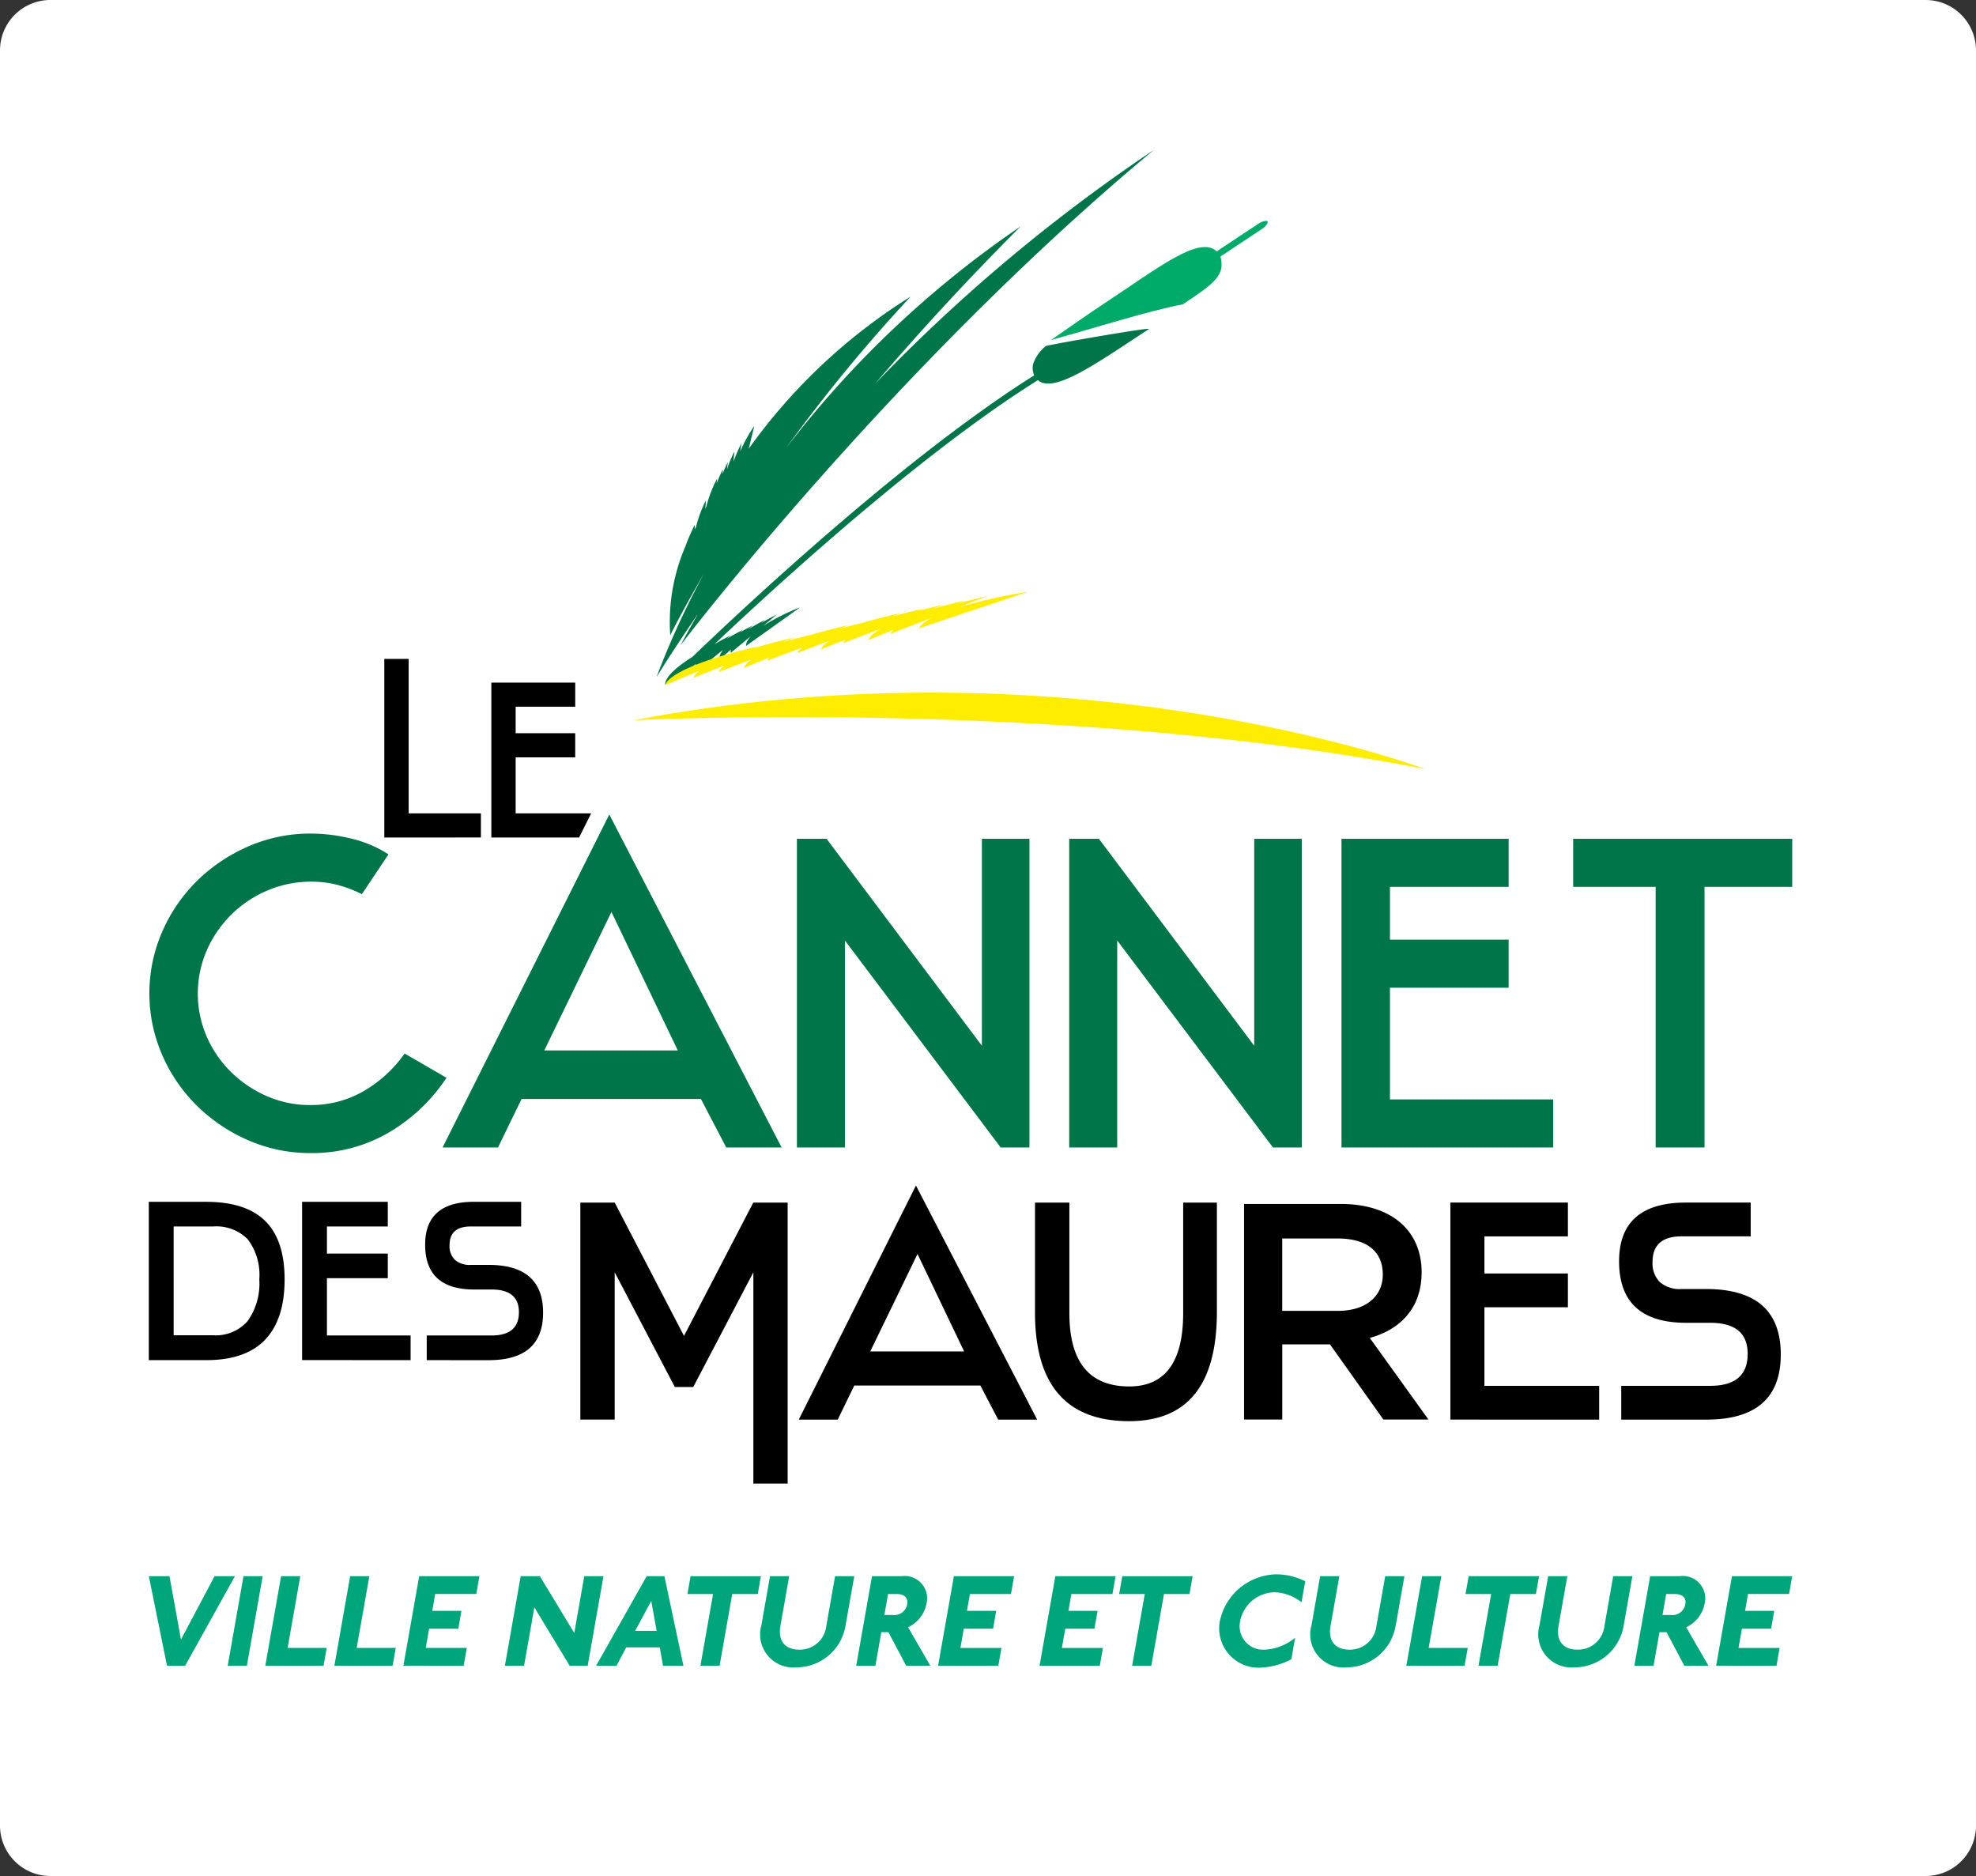 <?xml version="1.0" encoding="UTF-8"?> <svg xmlns="http://www.w3.org/2000/svg" width="211" height="200.284" viewBox="0 0 211 200.284"><rect x="0" y="0" width="211" height="200.284" fill="#333333" stroke="none"/><g id="Group_5644" data-name="Group 5644" transform="translate(23500 13215)"><path id="Rectangle_1609" data-name="Rectangle 1609" d="M5.381 0H205.62A5.38 5.38 0 0 1 211 5.38V194.9a5.381 5.381 0 0 1-5.381 5.381H5.381A5.381 5.381 0 0 1 0 194.9V5.381A5.381 5.381 0 0 1 5.381 0Z" transform="translate(-23500 -13215)" fill="#fff"></path><path id="Path_17776" data-name="Path 17776" d="M-23473.475-13093.258a18.028 18.028 0 0 1-5.476-3.674 17.287 17.287 0 0 1-3.727-5.432 16.479 16.479 0 0 1 0-13.172 17.356 17.356 0 0 1 3.727-5.435 18.088 18.088 0 0 1 5.476-3.672 16.468 16.468 0 0 1 6.664-1.365 18.426 18.426 0 0 1 4.309.533 12.621 12.621 0 0 1 3.983 1.686l-2.841 4.251a13.136 13.136 0 0 0-2.982-1.084 11.937 11.937 0 0 0-7.107.694 12.258 12.258 0 0 0-6.475 6.4 11.564 11.564 0 0 0 0 9.2 12.057 12.057 0 0 0 2.609 3.789 12.589 12.589 0 0 0 3.821 2.566 11.419 11.419 0 0 0 4.636.947 11.16 11.16 0 0 0 5.709-1.5 13.844 13.844 0 0 0 4.357-4l4.472 2.588a18.757 18.757 0 0 1-6.244 5.894 16.216 16.216 0 0 1-8.247 2.146 16.483 16.483 0 0 1-6.664-1.36Zm150.268.764v-27.828h-8.806v-5.132h23.39v5.132h-9.365v27.824Zm-40.861 0-16.635-22.1v22.1h-5.126v-32.958h3.17l16.587 22.093v-22.093h5.078v32.954Zm-29.076 0-16.634-22.1v22.1h-5.127v-32.958h3.17l16.584 22.093v-22.093h5.078v32.954Zm-29.308 0-2.7-5.178h-19.153l-2.516 5.174h-5.917l17.8-35.546 18.4 35.546Zm-19.429-10.358h14.258l-7.085-14.788Zm85.13 10.354v-32.954h17.845v5.131h-12.673v5.637h12.672v5.132h-12.672v11.926h17.428v5.128Zm-69.3-52.383c.45-.433 1.013-.973 1.677-1.6 3.58-3.392 10.083-9.411 17.349-15.45 4.552-3.788 9.411-7.581 14.044-10.748l.011-.013a107.479 107.479 0 0 1 3.4-2.233 1.924 1.924 0 0 1-.112-1.2 4.069 4.069 0 0 1 1.383-1.945c1.593-.359 11.353-2.047 10.977-1.8-5.641 3.7-10.145 6.936-11.85 5.453a110.538 110.538 0 0 0-5.589 3.759c-3 2.138-6.053 4.489-9.031 6.9-8.21 6.636-15.821 13.66-19.909 17.527a31.75 31.75 0 0 1 1.748-.95l-.475.39c.506-.3 1.086-.621 1.75-.966l-.322.273c.426-.241.884-.491 1.412-.761l-.551.447a28.022 28.022 0 0 1 1.825-1.024l-.376.326c.481-.283 1.02-.581 1.647-.9l-1.469 1.219a22.275 22.275 0 0 1 3.948-1.977l-5.766 4.108s-.085-.373.493-1.03l-2.13 1.77a.59.59 0 0 1 .042-.367l-1.247 1.088s-.137-.352.385-1.047l-1.91 1.555a.578.578 0 0 1 .033-.319l-1.235 1.041s-.1-.261.233-.789l-1.631 1.332a.7.7 0 0 1 .094-.5l-1.756 1.424s-.358-.942 2.908-2.993Zm1.177-8.8c-2.387 4.112-3.556 6.5-3.556 6.5a20.42 20.42 0 0 1 1.6-9.446 22.524 22.524 0 0 1 1.012-2.336l.035.479c.034-.085.069-.168.107-.257a12.932 12.932 0 0 1 1.057-2.848l-.064.914c.032-.085.075-.179.11-.265a13.876 13.876 0 0 1 1.151-2.983l-.06.548c.174-.457.389-.958.67-1.525l-.041.491c.158-.382.341-.792.571-1.255l-.088.769a13.864 13.864 0 0 1 .778-1.9l-.077 1.058a16.936 16.936 0 0 1 .84-1.952l-.132.89a15.456 15.456 0 0 1 1.507-2.728l-.597 2.434a60.785 60.785 0 0 1 17.287-16.24 169.744 169.744 0 0 0-13.353 16.243 107.89 107.89 0 0 1 25.1-23.737 290.885 290.885 0 0 0-15.542 16.8 181.09 181.09 0 0 1 29.775-24.971c-28.06 23.306-50.556 52.895-50.556 52.895q.911-1.712 1.889-3.38c-2.916 4.246-4.447 6.771-4.447 6.771a89.749 89.749 0 0 1 5.027-10.968Z" fill="#00754a" stroke="rgba(0,0,0,0)" stroke-width="1"></path><path id="Path_17662" data-name="Path 17662" d="m39.719-456.03-.006-.011 4.576-3.036c.146-.1.534-.516.468-.687 0-.013 0-.016-.006-.025-.1-.154-.688.046-.835.148l-4.4 2.915-.2.129v.006c-1.856-1.741-6.208 1.735-11.859 5.457-1.966 1.291-4.28 2.944-5.849 4.013 4.939-1.366 10.236-3.062 14.089-3.82 3.317-2.192 4.558-3.078 4.023-5.088" transform="translate(-23409.393 -12731.573)" fill="#00ab69"></path><path id="Path_17774" data-name="Path 17774" d="M-23419.555-13056.616v-22.555l-6.42 12.25h-1.965l-6.422-12.25v15.728h-3.668v-23.17h3.668l7.4 14.233 7.4-14.233h3.668v30Zm30.074-18.266v-11.729h3.67v11.794q0 7.833 6.388 7.833 5.763 0 5.764-7.833v-11.794h3.6v11.665q0 11.669-9.368 11.668-10.055-.001-10.054-11.604Zm62.6 11.44v-3.607h9.5q4 0 4-3.413 0-3.316-4-3.315h-2.555q-7.175 0-7.176-6.565 0-6.272 7.143-6.272h6.911v3.606h-7.369q-3.113 0-3.112 2.733a2.848 2.848 0 0 0 .77 2.143 3.242 3.242 0 0 0 2.343.747h2.587q7.993 0 7.993 6.988 0 6.955-7.96 6.955Zm-66.533 0-1.9-3.641h-13.463l-1.769 3.641h-4.159l12.512-24.992 12.942 24.992Zm-13.66-7.281h10.025l-4.979-10.4Zm61.948 7.28v-23.171h12.549v3.608h-8.913v3.964h8.913v3.608h-8.913v8.385h12.251v3.606Zm-7.154-.006-5.7-8.024h-5.1v8.024h-4.077v-23.016h10.342c5.337 0 8.617 2.794 8.617 7.3 0 3.814-2.288 6.115-5.536 7l6.265 8.713Zm-10.803-11.605h5.966c2.917 0 4.773-1.512 4.773-3.881 0-2.529-1.79-3.844-4.805-3.844h-5.934Zm-91.35 5.263v-2.634h6.928q2.915 0 2.916-2.49 0-2.417-2.916-2.418h-1.863q-5.235 0-5.234-4.786 0-4.577 5.21-4.576h5.041v2.632h-5.375q-2.269 0-2.271 1.992a2.086 2.086 0 0 0 .563 1.565 2.372 2.372 0 0 0 1.708.544h1.887q5.832 0 5.831 5.1 0 5.073-5.808 5.074Zm-29.678-.002v-16.9h6.116q4.251 0 6.32 2.049t2.064 6.244q0 4.247-2.079 6.425t-6.257 2.182Zm2.653-2.656h4.2a4.509 4.509 0 0 0 3.7-1.516 6.9 6.9 0 0 0 1.247-4.458 6.315 6.315 0 0 0-1.219-4.253 4.7 4.7 0 0 0-3.728-1.385h-4.2Zm13.715 2.653v-16.9h9.152v2.634h-6.5v2.89h6.5v2.632h-6.5v6.115h8.936v2.63Zm20.209-55.792v-16.537h8.956v2.571h-6.36v2.833h6.359v2.575h-6.359v5.982h8.062l-1.288 2.576Zm-11.43 0v-19.066h2.6v16.489h7.714v2.575Z" stroke="rgba(0,0,0,0)" stroke-width="1"></path><path id="Path_17775" data-name="Path 17775" d="M-23432.34-13138.107c47.008-8.906 84.539 5.215 84.539 5.215-38.612-7.52-84.539-5.215-84.539-5.215Zm13.172-7.861-.448.189a76.237 76.237 0 0 1 4.48-1.168l-1.218.483a84.054 84.054 0 0 1 3.128-.814 82.63 82.63 0 0 1 3.812-.983l-.877.358c.743-.2 1.557-.408 2.447-.621a85.23 85.23 0 0 1 4.153-1.049l-.993.379c.986-.269 2.1-.551 3.352-.841l-.656.259c.81-.212 1.7-.429 2.681-.651l-1.133.434a75.35 75.35 0 0 1 3.493-.9l-.8.327a78.489 78.489 0 0 1 3.163-.789l-3.082 1.2a57.289 57.289 0 0 1 7.45-1.665l-11.649 3.9s.1-.463 1.441-1.153l-4.477 1.74s0-.15.292-.424l-2.641 1.081s.01-.444 1.264-1.188l-3.974 1.525s0-.132.248-.376l-2.6 1.029s.012-.332.87-.911l-3.406 1.31s.006-.205.461-.573l-3.653 1.389s.005-.12.208-.338l-2.715 1.114s.005-.331.781-.9l-3.486 1.333s.01-.25.621-.7l-3.309 1.326s.007-.277.651-.761l-3.676 1.54s.017-1.809 9.797-4.111Z" fill="#ffed00" stroke="rgba(0,0,0,0)" stroke-width="1"></path><path id="Path_17685" data-name="Path 17685" d="M-37.751-356.809h-2.179l-3.584 6.761-1.228-6.761h-2.206l1.943 9.563h1.936Zm1.273 9.563 1.686-9.563h-2.048l-1.686 9.563Zm8.187 0 .336-1.905h-4.172l1.352-7.658h-2.05l-1.686 9.563Zm7.375 0 .336-1.905h-4.172l1.352-7.658h-2.05l-1.686 9.563Zm7.587 0 .337-1.905h-4.385l.361-2.05h3.116l.334-1.907h-3.116l.316-1.8h4.385l.336-1.905h-6.434l-1.686 9.563Zm13.243 0 1.686-9.563H-.45l-1.068 6.063-3.674-6.063h-2.049l-1.686 9.563h2.047l1.1-6.233 3.771 6.233Zm10.223 0-2.032-9.563H6.213l-5.4 9.563h2.175l1.045-1.964h3.574l.351 1.964Zm-2.861-3.726H4.985l1.717-3.2Zm10.8-3.931.337-1.905H10.9l-.334 1.905H13.3l-1.35 7.658h2.049l1.35-7.658Zm9.376 3.348.927-5.254H26.33l-.936 5.31a2.839 2.839 0 0 1-2.9 2.535c-1.353 0-2.309-.8-2-2.535l.934-5.31h-2.044l-.926 5.254a3.536 3.536 0 0 0 3.708 4.482 5.334 5.334 0 0 0 5.287-4.482m9.05 4.309-2.377-4.111a3.513 3.513 0 0 0 1.961-2.493 2.393 2.393 0 0 0-2.651-2.959h-3.162l-1.686 9.563h2.049l.632-3.584h.755l1.9 3.584Zm-2.471-6.56a1.4 1.4 0 0 1-1.555 1.139h-.884l.395-2.237h.912c.853 0 1.249.427 1.131 1.1m9.731 6.56.337-1.905h-4.384l.361-2.05H43.2l.334-1.907h-3.121l.316-1.8h4.385l.337-1.905h-6.434l-1.686 9.563Zm10.834 0 .337-1.905h-4.384l.361-2.05h3.118l.337-1.907h-3.117l.316-1.8h4.385l.337-1.905h-6.435l-1.686 9.563Zm9.58-7.658.337-1.905H57l-.337 1.905H59.4l-1.35 7.658h2.049l1.352-7.658Zm11.961.884.4-2.248a6.9 6.9 0 0 0-3.043-.74 6.292 6.292 0 0 0-6.075 4.981 4.2 4.2 0 0 0 4.3 4.982 7.65 7.65 0 0 0 3.333-.9l.4-2.292a5.458 5.458 0 0 1-3.241 1.269 2.508 2.508 0 0 1-2.62-3.063 3.812 3.812 0 0 1 3.685-3.062 4.876 4.876 0 0 1 2.859 1.069m10.065 2.467.927-5.254h-2.053l-.936 5.31a2.842 2.842 0 0 1-2.9 2.535c-1.353 0-2.309-.8-2-2.535l.937-5.31h-2.05l-.925 5.254a3.536 3.536 0 0 0 3.707 4.482 5.334 5.334 0 0 0 5.289-4.482m7.355 4.309.336-1.905h-4.172l1.352-7.658h-2.05l-1.686 9.563Zm7.615-7.658.336-1.905h-7.515l-.337 1.905h2.736l-1.352 7.658h2.047l1.352-7.658Zm9.376 3.348.926-5.254h-2.048l-.936 5.31a2.842 2.842 0 0 1-2.9 2.535c-1.35 0-2.309-.8-2-2.535l.937-5.31h-2.047l-.927 5.254a3.536 3.536 0 0 0 3.707 4.482 5.336 5.336 0 0 0 5.29-4.482m9.049 4.309-2.377-4.111a3.5 3.5 0 0 0 1.96-2.493 2.391 2.391 0 0 0-2.651-2.959h-3.159l-1.687 9.563h2.05l.632-3.584h.755l1.9 3.584Zm-2.471-6.56a1.4 1.4 0 0 1-1.554 1.139h-.884l.393-2.237h.912c.856 0 1.252.427 1.132 1.1m9.733 6.56.334-1.905H122.8l.363-2.05h3.118l.336-1.907H123.5l.316-1.8h4.384l.334-1.905h-6.432l-1.689 9.563Z" transform="translate(-23437.16 -12689.918)" fill="#00a57b"></path></g></svg> 